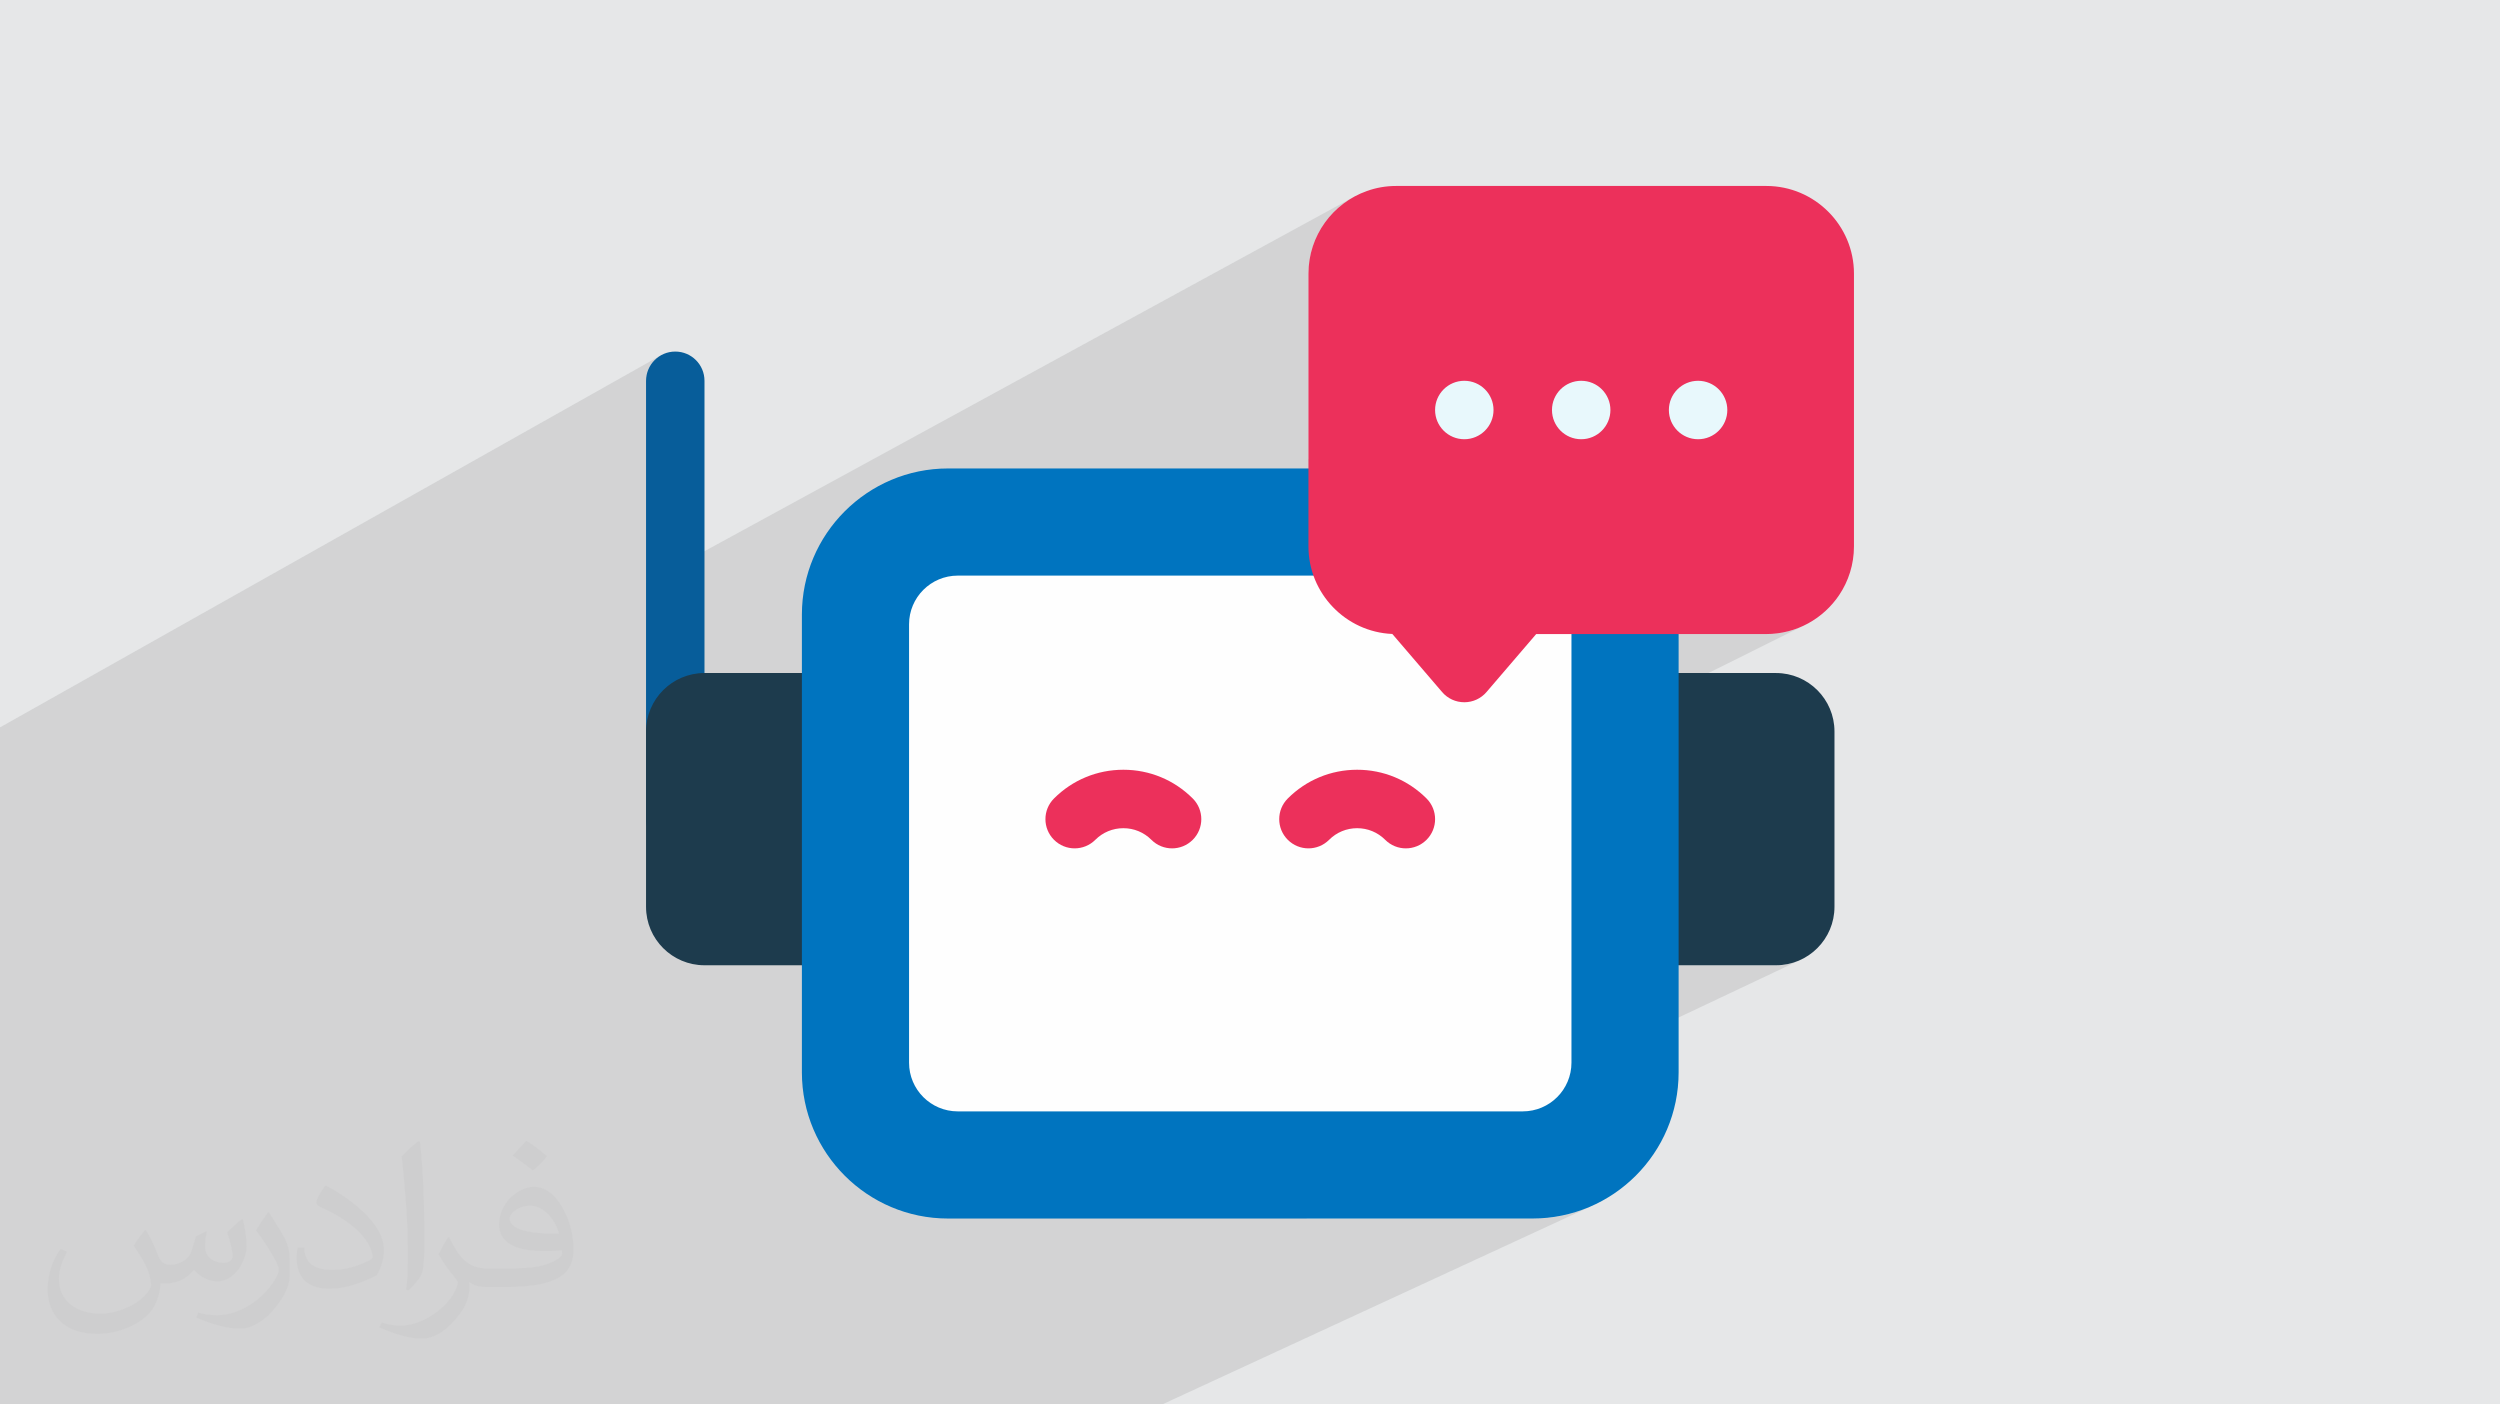 <?xml version="1.0" encoding="UTF-8"?>
<!DOCTYPE svg PUBLIC "-//W3C//DTD SVG 1.0//EN" "http://www.w3.org/TR/2001/REC-SVG-20010904/DTD/svg10.dtd">
<!-- Creator: CorelDRAW -->
<svg xmlns="http://www.w3.org/2000/svg" xml:space="preserve" width="94.192mm" height="52.917mm" version="1.0" style="shape-rendering:geometricPrecision; text-rendering:geometricPrecision; image-rendering:optimizeQuality; fill-rule:evenodd; clip-rule:evenodd"
viewBox="0 0 9404.92 5283.66"
 xmlns:xlink="http://www.w3.org/1999/xlink"
 xmlns:xodm="http://www.corel.com/coreldraw/odm/2003">
 <defs>
  <style type="text/css">
   <![CDATA[
    .fil6 {fill:#FEFEFE;fill-rule:nonzero}
    .fil5 {fill:#0074BF;fill-rule:nonzero}
    .fil3 {fill:#075D9A;fill-rule:nonzero}
    .fil4 {fill:#1D3B4D;fill-rule:nonzero}
    .fil8 {fill:#E8F8FC;fill-rule:nonzero}
    .fil7 {fill:#EC305B;fill-rule:nonzero}
    .fil2 {fill:#373435;fill-opacity:0.031}
    .fil1 {fill:#2B2A29;fill-opacity:0.102}
    .fil0 {fill:#E6E7E8}
   ]]>
  </style>
 </defs>
 <g id="Layer_x0020_1">
  <polygon class="fil0" points="-0,0 9404.92,0 9404.92,5283.66 -0,5283.66 "/>
  <polygon class="fil1" points="-0,4949.82 -0,4750.22 -0,4732.97 -0,4675.45 -0,4659.35 -0,4659.34 -0,4621.46 -0,4547.18 -0,4534.8 -0,4531.11 -0,4521.4 -0,4362.44 -0,4325.74 -0,4086.28 -0,4063.62 -0,4049.43 -0,3930.65 -0,3924.61 -0,3696.01 -0,3624.23 -0,3519.63 -0,2797.37 -0,2736.37 2487.9,1335.82 2478.84,1341.33 2470.38,1347.65 2462.57,1354.75 2455.47,1362.56 2449.14,1371.02 2443.64,1380.09 2439.01,1389.7 2435.31,1399.8 2432.61,1410.33 2430.94,1421.25 2430.37,1432.49 2430.37,2193.53 5096.02,739.05 5074.41,751.77 5053.88,766.06 5034.53,781.83 5016.42,798.99 4999.65,817.47 4984.29,837.18 4970.45,858.05 4958.16,879.99 4947.55,902.9 4938.69,926.73 4931.65,951.37 4926.52,976.75 4923.39,1002.78 4922.32,1029.39 4922.32,1727.6 5456.27,1445.77 5465.89,1441.14 5475.98,1437.44 5486.51,1434.74 5497.43,1433.07 5508.67,1432.5 5519.91,1433.07 5530.83,1434.74 5541.36,1437.44 5551.46,1441.14 5561.07,1445.77 5570.14,1451.28 5578.59,1457.6 5586.4,1464.7 5593.5,1472.51 5599.82,1480.97 5605.33,1490.03 5609.97,1499.65 5613.66,1509.74 5616.37,1520.28 5618.03,1531.19 5618.6,1542.43 5618.03,1553.68 5616.37,1564.59 5613.66,1575.13 5609.97,1585.22 5605.33,1594.84 5602.61,1599.32 5896.03,1445.77 5905.65,1441.14 5915.74,1437.44 5926.28,1434.74 5937.19,1433.07 5948.43,1432.5 5959.67,1433.07 5970.58,1434.74 5981.11,1437.44 5991.22,1441.14 6000.83,1445.77 6009.89,1451.28 6018.35,1457.6 6026.16,1464.7 6033.26,1472.51 6039.59,1480.97 6045.09,1490.03 6049.72,1499.65 6053.13,1508.95 6974.54,1029.38 6974.54,1029.39 6053.13,1508.95 6053.42,1509.74 6056.12,1520.28 6057.79,1531.19 6058.36,1542.43 6057.79,1553.68 6056.12,1564.59 6053.42,1575.13 6049.72,1585.22 6045.09,1594.84 6043.53,1597.4 6335.79,1445.77 6345.4,1441.14 6355.5,1437.44 6366.03,1434.74 6376.95,1433.07 6388.19,1432.5 6399.43,1433.07 6410.35,1434.74 6420.88,1437.44 6430.97,1441.14 6440.59,1445.77 6449.66,1451.28 6458.11,1457.6 6465.92,1464.7 6473.02,1472.51 6479.34,1480.97 6484.85,1490.03 6489.49,1499.65 6493.18,1509.74 6495.89,1520.28 6497.55,1531.19 6498.12,1542.43 6497.55,1553.68 6495.89,1564.59 6493.18,1575.13 6489.49,1585.22 6484.85,1594.84 6479.34,1603.9 6473.02,1612.36 6465.92,1620.17 6458.11,1627.27 6449.66,1633.59 6440.59,1639.1 5416.69,2165.42 5728.55,2165.42 5747.28,2166.37 5765.46,2169.15 5783.02,2173.67 5799.85,2179.83 5815.87,2187.55 5830.97,2196.73 5845.08,2207.28 5858.1,2219.11 5869.92,2232.13 5880.48,2246.23 5889.65,2261.34 5897.37,2277.35 5903.54,2294.19 5908.06,2311.74 5910.83,2329.93 5911.78,2348.65 5911.79,2348.65 5911.79,2385.3 6168.99,2385.3 6314.9,2312.01 6314.9,2312.02 6169,2385.3 6644.71,2385.29 6665.92,2384.61 6686.78,2382.61 6707.25,2379.33 6727.28,2374.8 6746.84,2369.08 6765.88,2362.19 6784.37,2354.2 6095.01,2696.74 6095.01,3521.35 6095.58,3532.61 6097.24,3543.54 6099.95,3554.09 6103.64,3564.19 6108.26,3573.81 6113.76,3582.88 6120.08,3591.33 6127.17,3599.13 6134.97,3606.22 6143.44,3612.55 6152.51,3618.04 6162.11,3622.67 6172.23,3626.36 6182.77,3629.07 6193.69,3630.72 6204.96,3631.29 6681.36,3631.29 6703.82,3630.15 6725.64,3626.82 6746.71,3621.4 6766.9,3614 5910.46,4018.97 5908.07,4034.66 5903.55,4052.23 5897.38,4069.05 5889.66,4085.07 5880.49,4100.17 5869.93,4114.28 5858.1,4127.3 5845.09,4139.12 5830.98,4149.68 5815.88,4158.85 5799.86,4166.57 4913.39,4584.09 5765.2,4584.09 5793.45,4583.37 5821.32,4581.24 5848.8,4577.74 5875.83,4572.9 5902.41,4566.76 5928.47,4559.33 5954.01,4550.67 5978.96,4540.82 6003.3,4529.79 4371.68,5283.66 4254.67,5283.66 3428.08,5283.66 3235.89,5283.66 3194.65,5283.66 3190.22,5283.66 2745.83,5283.66 2430,5283.66 2120.97,5283.66 1086.2,5283.66 1062.64,5283.66 1062.63,5283.66 931.91,5283.66 888.94,5283.66 820.51,5283.66 789.85,5283.66 755.15,5283.66 750.53,5283.66 723.03,5283.66 667.74,5283.66 596.54,5283.66 522.55,5283.66 398.18,5283.66 398.17,5283.66 313.78,5283.66 287.49,5283.66 280.62,5283.66 275.98,5283.66 264.08,5283.66 256.66,5283.66 256.64,5283.66 126.96,5283.66 120.86,5283.66 105.49,5283.66 105.48,5283.66 52.07,5283.66 -0,5283.66 -0,5259.12 -0,5255.73 -0,5242.5 -0,5232.39 -0,5219.87 -0,5177.58 -0,5092.11 -0,5064.17 -0,5034.65 -0,5016.13 -0,4991.2 "/>
  <path class="fil2" d="M548.54 4627.69c17.95,27.21 29.6,53.36 40.96,82.43 8.45,16.91 12.93,48.09 52.57,48.09 11.61,0 28.28,-3.42 43.06,-11.61 16.63,-8.73 29.32,-21.94 35.94,-42l15.85 -53.36 38.57 -19.02 2.64 2.64c-5.27,20.09 -6.59,39.36 -6.59,54.43 0,44.63 38.57,61.56 69.22,61.56 17.95,0 34.09,-8.73 34.09,-25.11 0,-21.13 -8.98,-57.06 -20.62,-89.29 17.95,-17.95 35.94,-35.94 56.53,-50.47l3.17 1.6c8.98,38.04 14,75.56 14,100.66 0,24.57 -10.83,51.79 -19.81,69.49 -18.49,34.87 -51.25,62.62 -90.87,62.62 -30.1,0 -63.65,-15.07 -86.66,-43.06l-1.32 0c-21.66,26.96 -55.22,51.25 -108.86,51.25l-16.63 0c-2.64,35.41 -10.29,60.49 -21.94,82.95 -31.95,62.34 -126.81,106.47 -216.1,106.47 -124.17,0 -186.51,-71.59 -186.51,-166.96 0,-58.91 19.27,-113.6 48.88,-152.42l24.29 10.04c-18.49,35.41 -30.91,68.68 -30.91,101.45 0,89.29 72.66,131.83 156.4,131.83 77.68,0 173.83,-49.41 191.28,-106.72 -6.59,-62.62 -30.1,-91.93 -66.04,-148.99 10.83,-19.02 24.83,-38.04 42.28,-58.38l3.17 0 0 0 0 0 -0.02 -0.09zm1432.13 -336.04c26.15,16.39 51.79,35.66 76.87,57.85 -14,19.81 -31.45,37.79 -53.11,53.64 -25.11,-20.34 -50.19,-37.79 -75.84,-56.27 17.42,-19.55 34.62,-38.29 52.04,-55.22l0 0 0 0 0 0 0 0 0 0 0.03 0zm13.47 244.11c-42.28,0 -76.87,27.75 -76.87,48.34 0,44.13 84.53,57.85 185.72,57.31 -12.68,-51.79 -57.06,-105.68 -108.86,-105.68l0.01 0.03zm-94.86 236.19c54.96,0 103.04,-1.6 139.74,-10.83 40.96,-10.29 75.56,-30.91 75.56,-45.17 0,-3.7 0,-8.19 -1.32,-11.89 -22.98,2.11 -49.41,2.11 -72.38,2.11 -74.49,0 -131.55,-16.91 -154.02,-58.66 -5.55,-11.61 -9.51,-24.57 -9.51,-39.36 0,-40.43 17.42,-79.79 48.09,-107 25.61,-22.45 53.89,-36.44 82.67,-36.44 52.04,0 93.51,41.75 122.57,107.54 15.85,35.94 26.68,77.4 26.68,129.72 0,34.87 -9.51,64.19 -31.17,85.85 -40.43,39.11 -114.92,53.89 -229.04,53.89l-51.79 0 0 0 -13.47 0c-28.28,0 -48.62,-5.02 -64.72,-17.42l-2.64 0c0.79,6.59 1.32,12.93 1.32,19.02 0,25.61 -8.45,58.38 -25.61,84.53 -50.72,75.3 -105.68,108.04 -153.24,108.04 -48.09,0 -107,-18.49 -160.11,-42.54l9.51 -18.49c17.17,7.13 40.96,11.89 73.7,11.89 85.85,0 198.66,-82.43 212.66,-163 -3.17,-6.59 -8.98,-15.32 -17.17,-24.57 -25.11,-29.85 -40.96,-54.68 -55.75,-80.83 12.68,-25.11 24.29,-45.17 35.13,-63.4l4.49 -0.53c36.72,74.77 69.99,117.55 144.23,117.55l11.61 0 0 0 53.89 0 0 0 0 0 0 0 0 0 0 0 0.09 0.01zm-371.98 79c6.34,-34.34 6.87,-72.91 6.87,-108.86l0 -53.36c0,-99.6 -12.68,-244.36 -22.98,-338.68 17.95,-19.27 43.06,-42 62.87,-57.31l5.81 1.6c13.47,118.62 16.63,256 16.63,383.06 0,33.3 -1.32,65.79 -4.49,89.55 -1.85,30.1 -19.27,52.83 -56.53,87.7l-8.19 -3.7zm-382.8 -157.19c1.85,46.77 24.83,83.49 105.15,83.49 49.93,0 92.19,-12.93 138.96,-35.13 8.45,-3.7 12.93,-8.73 12.93,-12.93 0,-29.32 -22.45,-68.15 -60.23,-103.55 -36.72,-33.3 -85.34,-62.62 -130.76,-82.18 -15.6,-6.59 -20.62,-13.47 -20.62,-20.09 0,-13.47 17.95,-41.75 32.77,-62.09l5.02 -0.53c52.04,27.21 110.17,67.64 153.24,112.53 39.11,41.47 63.4,83.49 63.4,129.19 0,33.81 -10.29,65.51 -26.96,95.11 -57.06,28.79 -117.83,50.72 -178.06,50.72 -73.17,0 -123.1,-34.34 -123.1,-114.92 0,-8.73 0,-22.19 3.17,-39.64l25.11 0 0 0 0 0 0 0 0 0 0 0 -0.02 0zm-132.37 -132.9l45.45 73.45c16.63,27.21 32.23,56.81 32.23,103.55l0 59.7c0,48.34 -30.91,100.13 -80.83,151.38 -39.11,34.62 -73.7,49.41 -105.68,49.41 -47.55,0 -101.98,-14.79 -164.85,-41.75l7.13 -18.49c19.81,5.27 42.79,9.77 71.06,9.77 90.36,-0.53 182.8,-66.57 225.08,-147.15 5.02,-9.26 6.87,-17.95 6.87,-24.04 0,-9.26 -5.02,-19.55 -8.98,-28.79 -22.98,-43.31 -48.62,-82.95 -76.87,-119.68 14.79,-23.25 29.6,-45.7 45.7,-67.9l3.7 0.53 0 0 0 0 0 0 0 0 0 0 -0.02 0.01z"/>
  <g id="_1810826886832">
   <path class="fil3" d="M2540.31 3191.54c-60.72,0 -109.94,-49.22 -109.94,-109.95l0 -1649.09c0,-60.72 49.22,-109.94 109.94,-109.94 60.74,0 109.95,49.21 109.95,109.94l0 1649.09c0,60.73 -49.22,109.95 -109.95,109.95z"/>
   <path class="fil4" d="M3236.6 2641.83l0 879.52c0,60.83 -49.1,109.94 -109.94,109.94l-476.41 0c-121.31,0 -219.88,-98.58 -219.88,-219.88l0 -659.64c0,-121.3 98.57,-219.88 219.88,-219.88l476.41 -0.01c60.83,0 109.94,49.1 109.94,109.94z"/>
   <path class="fil4" d="M6901.24 2751.77l0 659.64c0,121.3 -98.57,219.88 -219.88,219.88l-476.41 0c-60.83,0 -109.94,-49.11 -109.94,-109.94l0 -879.52c0,-60.83 49.1,-109.94 109.94,-109.94l476.41 0c121.31,0 219.88,98.57 219.88,219.88l0 0.01z"/>
   <path class="fil5" d="M6314.9 2312.01l0 1722.37c0,303.07 -246.62,549.71 -549.7,549.71l-2198.79 0c-303.06,0 -549.7,-246.63 -549.7,-549.71l0 -1722.37c0,-303.07 246.62,-549.71 549.7,-549.71l2198.79 0.01c303.06,0 549.7,246.63 549.7,549.71l0 -0.01z"/>
   <path class="fil6" d="M5911.79 2348.65l0 1649.09c0,101.16 -82.09,183.23 -183.22,183.23l-2125.5 0c-101.16,0 -183.23,-82.1 -183.23,-183.23l0 -1649.09c0,-101.15 82.1,-183.23 183.23,-183.23l2125.48 0c101.16,0 183.23,82.1 183.23,183.23l0.01 0z"/>
   <path class="fil7" d="M4409.27 3191.54c-28.14,0 -56.28,-10.73 -77.75,-32.22 -28.19,-28.19 -65.64,-43.68 -105.47,-43.68 -39.84,0 -77.33,15.54 -105.48,43.68 -42.94,42.95 -112.53,42.95 -155.48,0 -42.94,-42.91 -42.94,-112.51 0,-155.45 69.69,-69.7 162.38,-108.11 261,-108.11 98.61,0 191.26,38.4 260.99,108.11 42.92,42.94 42.92,112.53 0,155.45 -21.55,21.47 -49.64,32.22 -77.79,32.22l-0.02 0z"/>
   <path class="fil7" d="M5288.79 3191.54c-28.15,0 -56.28,-10.73 -77.75,-32.22 -28.19,-28.19 -65.64,-43.68 -105.48,-43.68 -39.83,0 -77.32,15.54 -105.47,43.68 -42.94,42.95 -112.54,42.95 -155.48,0 -42.95,-42.91 -42.95,-112.51 0,-155.45 69.69,-69.7 162.38,-108.11 260.99,-108.11 98.62,0 191.27,38.4 261,108.11 42.92,42.94 42.92,112.53 0,155.45 -21.55,21.47 -49.65,32.22 -77.8,32.22l-0.01 0z"/>
   <path class="fil7" d="M6974.54 1029.38l0 1026.1c0,67.8 -20.53,130.83 -55.71,183.23 -59.37,88.31 -160.15,146.58 -274.12,146.58l-865.58 0.01 -186.9 218.05c-20.89,24.56 -51.3,38.48 -83.56,38.48 -32.25,0 -62.66,-13.92 -83.56,-38.48l-187.26 -218.41c-175.16,-7.32 -315.53,-152.45 -315.53,-329.45l0 -1026.1c0,-143.28 91.98,-265.68 219.88,-310.76 34.45,-12.47 71.46,-19.06 109.95,-19.06l1392.56 0c181.76,0 329.83,148.05 329.83,329.82l0 -0.01z"/>
   <circle class="fil8" cx="5508.67" cy="1542.44" r="109.93"/>
   <circle class="fil8" cx="5948.43" cy="1542.44" r="109.93"/>
   <circle class="fil8" cx="6388.19" cy="1542.44" r="109.93"/>
  </g>
 </g>
</svg>
